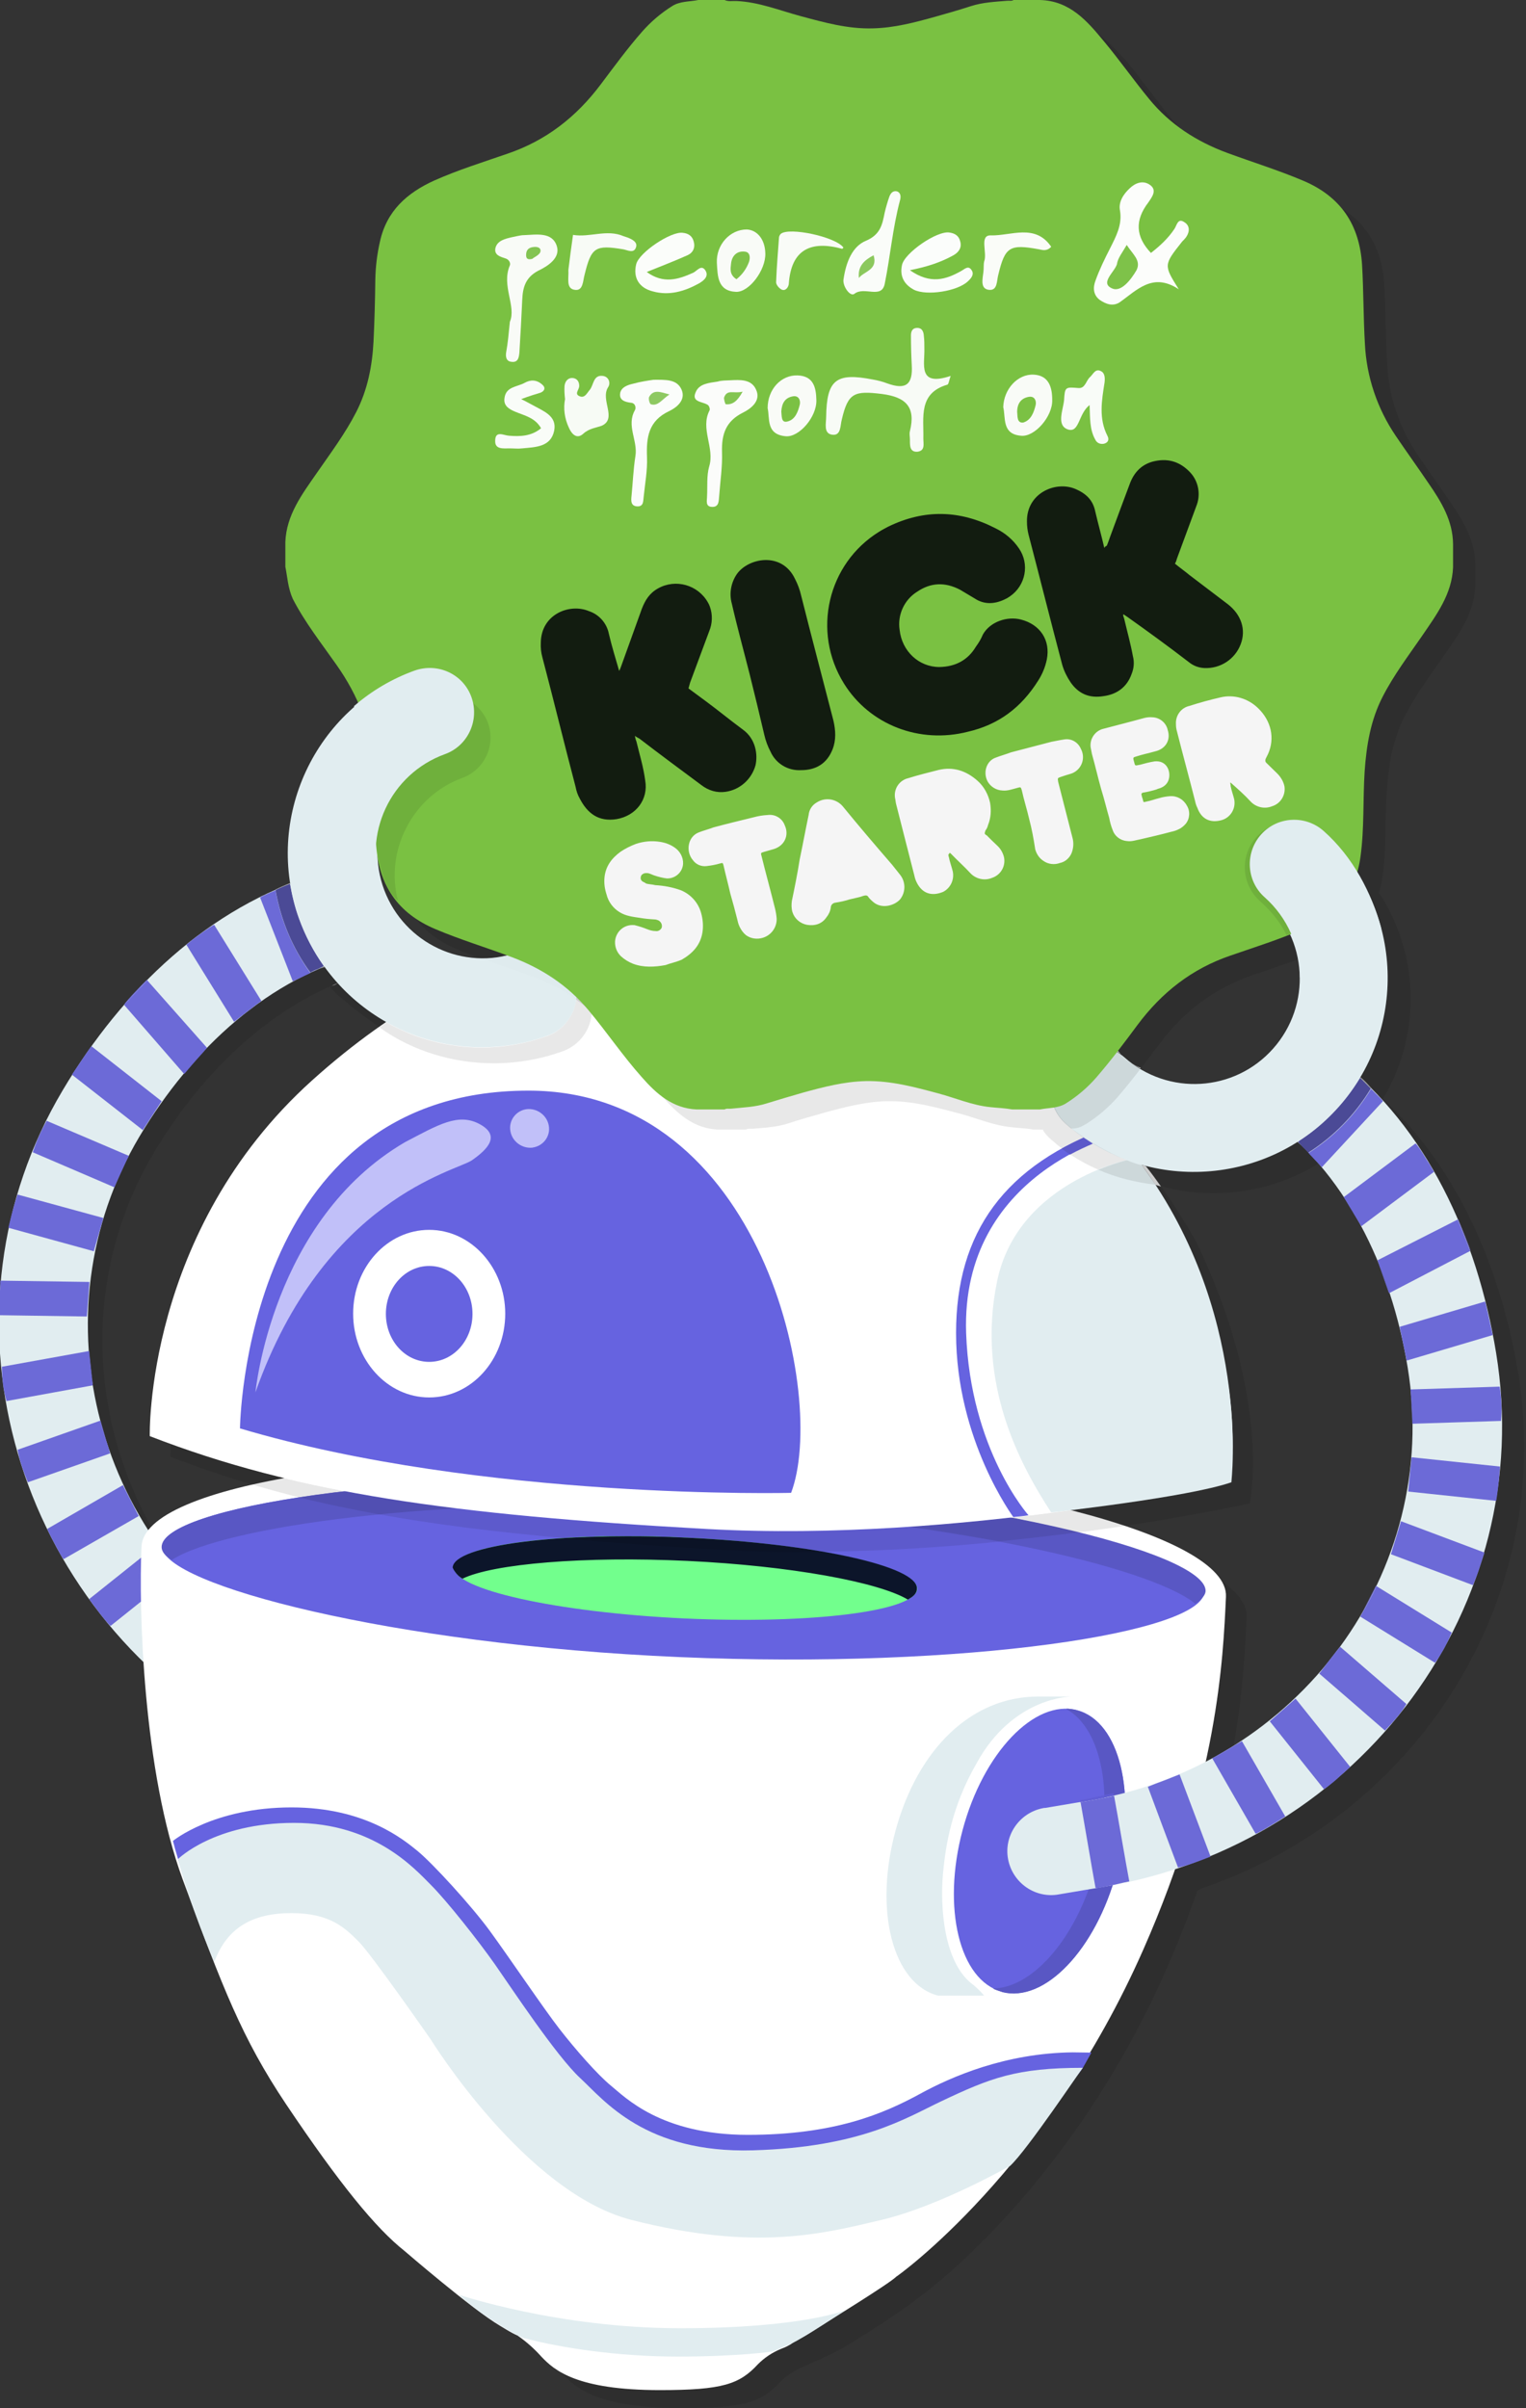 <?xml version="1.0" encoding="utf-8"?>
<!-- Generator: Adobe Illustrator 19.0.0, SVG Export Plug-In . SVG Version: 6.00 Build 0)  -->
<svg version="1.1" id="Layer_1" xmlns="http://www.w3.org/2000/svg" xmlns:xlink="http://www.w3.org/1999/xlink" x="0px" y="0px"
	 viewBox="-9 -71 592 934" style="enable-background:new -9 -71 592 934;" xml:space="preserve">
<rect x="-9" y="-71" width="592" height="934" fill="#333333" stroke="none"/>
<style type="text/css">
	.st0{opacity:9.000000e-002;enable-background:new    ;}
	.st1{fill:#E1EDF0;}
	.st2{fill:#6E6CD9;}
	.st3{fill:#6C69D7;}
	.st4{fill:#6C6AD7;}
	.st5{fill:#B2B2B2;}
	.st6{fill:#A0A0A0;}
	.st7{fill:#9DA5A8;}
	.st8{fill:#4B4A96;}
	.st9{fill:#FFFFFF;}
	.st10{fill:#6663E0;}
	.st11{fill:#5957C4;}
	.st12{fill:#72FF8D;}
	.st13{fill:#0C152A;}
	.st14{fill:#CECECE;}
	.st15{fill:#4DE56C;}
	.st16{fill:#0B1326;}
	.st17{fill:#C1C0F9;}
	.st18{fill:#615ED6;}
	.st19{fill:#5F5CD3;}
	.st20{opacity:9.000000e-002;}
	.st21{fill:#B9B9B9;}
	.st22{fill:#5C59C9;}
	.st23{opacity:8.000000e-002;fill:#CAD5D8;}
	.st24{fill:#7AC142;}
	.st25{fill:#F5F5F5;}
	.st26{fill:#121C10;}
	.st27{fill:#FCFDFB;}
	.st28{fill:#F8FBF6;}
	.st29{fill:#F9FBF7;}
	.st30{fill:#FBFCFA;}
	.st31{fill:#FBFDFB;}
	.st32{fill:#FAFCF9;}
	.st33{fill:#FBFDFA;}
	.st34{fill:#F9FCF8;}
	.st35{fill:#F7FBF5;}
	.st36{fill:#FAFCF8;}
	.st37{fill:#7EC249;}
	.st38{fill:#83C452;}
	.st39{fill:#83C551;}
	.st40{fill:#8EC962;}
	.st41{fill:#8BC85D;}
	.st42{fill:#7FC24A;}
	.st43{fill:#7BC144;}
</style>
<g id="Layer_2">
	<g>
		<path class="st0" d="M42.4,569.5c1.5,1.7,3,3.3,4.5,4.9c0-0.1,0-0.3,0-0.4C45.3,572.5,43.9,571,42.4,569.5 M116.9,304
			c-0.5,0.2-1.1,0.4-1.6,0.5c-1.2,0.5-6.5-2.9-7.7-2.4l-0.1,0.1c0,0,0,0,0-0.1c-7.6,3.5-13.8,7.9-20.7,13l-6,0.3
			c-6.1,4.8-7.9,14.1-13.3,19.8l-9,6.2l-3.1-2.2c-6.3,7.6-9.1,16.9-14.3,25.5c-1.7,2.9-2.4,6.9-3.9,9.9l-4.5,10.1
			C24.2,405.5,20,431.5,21.5,453h4.1L20.8,465c0.8,5,1.8,10,3.1,14.9l0.1,2l2.9,13.2c3.8,11.3,10.1,21.2,16.6,31.5
			c0.4-0.5,5.7-4.9,6.2-5.4c-24.8-44.5-26.2-99.8,1.3-145.6c16.9-28.2,40.6-52,68.7-64.3l2.2-1C120.2,308.3,118.5,306.3,116.9,304"
			/>
		<path class="st1" d="M113.6,268.3c-41.1,12.3-74.9,44.2-98.3,83.6c-50.6,85-21,196.2,66.1,248.5l14.9,9c7.9,5,18.4,2.7,23.4-5.3
			c5-7.9,2.7-18.4-5.3-23.4c-0.3-0.2-0.5-0.3-0.8-0.5l-14.9-9C28.1,528.9,4.1,438.8,45.1,369.8c20.4-34.2,50.6-62,86.9-70.8
			L113.6,268.3"/>
		<path class="st2" d="M11.8,527c1,1.9,2,3.8,2.8,5.2C13.6,530.5,12.7,528.8,11.8,527 M-8,464.3c0.1,1.4,0.3,3.1,0.7,4.7
			C-7.6,467.5-7.8,465.8-8,464.3 M-8.9,425.7c0.1,0-0.5,6.4-0.5,11c0.1-3.7,0.3-7.3,0.7-11H-8.9 M-4.5,400.2
			c-0.4,1.6-0.9,3.4-1.2,5.1h0.1C-5.3,403.5-4.9,401.8-4.5,400.2 M48,309c-0.1,0-8.2,8.3-8.8,9.6l0.1,0.1c2.9-3.3,5.8-6.5,8.9-9.6
			L48,309L48,309 M68.5,291.3c-1.7,1.2-3.6,2.7-5.3,4l0,0C65,294,66.8,292.7,68.5,291.3 M93.6,276c-0.7,0.3-1.3,0.6-1.8,0.8l0,0
			C92.4,276.7,93,276.3,93.6,276"/>
		<path class="st3" d="M30,480h-0.1c0.9,3.4,1.9,6.8,3,10.1L30,480 M25.6,453h-0.1c0.3,4,0.7,8.1,1.4,12.1L25.6,453 M40.2,378.8
			c-1.7,3.3-3.2,6.7-4.6,10.1L40.2,378.8 M69.5,337.3c-2.4,2.6-4.8,5.3-7.1,8l0.1,0.2L69.5,337.3 M89.8,319.3c-1,0.7-2,1.5-3,2.3
			L89.8,319.3"/>
		<path class="st4" d="M45.9,533l-20.3,16.2l0,0c-0.1,0,6.8,9.4,8.3,10.4l12-9.6C45.8,543.5,45.8,537.7,45.9,533 M38.7,505L9.3,522
			c0,0,1.1,2.4,2.5,5c0.9,1.7,1.9,3.5,2.8,5.2c0.5,0.7,0.8,1.3,1.1,1.5L44.8,517L38.7,505 M29.9,480l-32.1,11.3
			c0.2,0.1,0.1,3.1,4,12.6l31.9-11.2l-0.7-2.6C31.8,486.8,30.8,483.5,29.9,480 M25.5,453l-33.8,6.1c0.1,0,0,2.2,0.3,5.2
			c0.2,1.6,0.4,3.2,0.7,4.7c0.2,1.1,0.5,2.2,0.8,3.4l33.5-6.1l-0.1-1.2C26.2,461.2,25.8,457,25.5,453 M-8.7,425.7
			c-0.3,3.7-0.6,7.3-0.7,11c0,0.9,0,1.7,0.1,2.4l34,0.5l1-13.4L-8.7,425.7 M-2.2,392.3c0,0-1.2,3.5-2.3,7.8
			c-0.4,1.7-0.8,3.4-1.2,5.1l33.1,9.1l3.7-12.9L-2.2,392.3L-2.2,392.3 M9.1,363.7c-2.2,3.9-4,8-5.4,12.2l31.7,13.6l0.3-0.7
			c1.4-3.4,2.9-6.7,4.6-10.1l0.7-1.4L9.1,363.7 M26.5,334.8c-0.3,0-4.3,6.2-7.6,11l27.5,21.5l7.3-11.2L26.5,334.8L26.5,334.8
			 M48.1,309.2c-3,3.1-6,6.3-8.9,9.6l23.2,26.7c2.3-2.8,4.7-5.4,7.1-8l1.8-2.1L48.1,309.2 M114.2,305c-1.2,0.5-2.3,0.9-2.6,1.2
			L114.2,305 M74.1,287.7c-0.3,0-2.7,1.6-5.5,3.6c-1.8,1.3-3.5,2.7-5.3,4.1l18.5,29.9l4.9-3.8c1-0.8,2-1.5,3-2.3l2.7-2L74.1,287.7
			L74.1,287.7 M97.9,274.3c-1.5,0.6-3,1.3-4.3,1.9c-0.6,0.3-1.2,0.6-1.7,0.9l12.7,32.5l6.8-3.2C104.5,296.8,99.8,285.8,97.9,274.3"
			/>
		<path class="st5" d="M103.5,271.5c-1.9,0.8-3.8,1.6-5.6,2.5c0,0.1,0,0.1,0,0.2c1.9-0.8,3.7-1.6,5.6-2.3
			C103.5,271.7,103.5,271.5,103.5,271.5"/>
		<path class="st6" d="M111.5,306.3C111.5,306.3,111.4,306.3,111.5,306.3c-0.1,0.1-0.1,0.1-0.1,0.2
			C111.5,306.3,111.5,306.3,111.5,306.3 M116.8,304c-0.5,0.2-1,0.4-1.6,0.7c0.5-0.2,1.1-0.4,1.6-0.5C116.8,304,116.8,304,116.8,304"
			/>
		<path class="st7" d="M111.6,306.2l-0.2,0.1l0,0C111.5,306.3,111.5,306.3,111.6,306.2C111.5,306.3,111.6,306.3,111.6,306.2
			 M116.5,303.5c0,0.1,0.1,0.2,0.1,0.2l-2.4,1.2c0.3-0.1,0.7-0.2,1-0.4c0.5-0.2,1-0.4,1.6-0.7C116.7,303.8,116.6,303.7,116.5,303.5
			 M103.5,271.8c-1.9,0.7-3.8,1.5-5.6,2.3v0.1C100.3,273.3,102.5,272.3,103.5,271.8L103.5,271.8"/>
		<path class="st8" d="M103.5,271.8c-1,0.4-3.3,1.3-5.6,2.4c2,11.6,6.6,22.6,13.5,32l0.2-0.1c0.4-0.3,1.4-0.8,2.6-1.2l2.4-1.2
			c0-0.1-0.1-0.2-0.1-0.2c-3.9-5.5-7.1-11.6-9.5-18.2C105.4,281,104.3,276.3,103.5,271.8"/>
		<path class="st0" d="M465.2,542.4c1.1,2-2.3,3.9-2.4,5.9c-0.6,13.9-1.6,35.5-7.9,64c0.8-0.4,5.6-0.9,6.4-1.3l-0.1-0.1l8.4-4.9
			c3.8-21.5,4.5-38.3,5-49.7C475,551.7,471.6,547,465.2,542.4 M494.2,372c-12.2,7.7-26.1,11.6-40.2,11.6c-6.1,0-12.3-0.7-18.3-2.3
			c1.9,2.5,3.9,5.2,5.8,7.8c6.5,1.8,13.3,2.7,20.2,2.7c14.1,0,28.4-3.8,40.7-11.5c-1.2-1.4-2.5-2.8-3.7-4.1c0,0,0,0-0.1,0V376
			c-0.9-1-1.9-1.9-2.8-2.9C495.2,372.8,494.7,372.3,494.2,372 M402.5-63.1h-10.2c-0.4,0.2-0.8,0.3-1.2,0.3c-0.2,0-0.3,0-0.5,0
			s-0.3,0-0.5,0c-0.1,0-0.2,0-0.3,0c-4.8,0.4-9.5,0.6-14.1,2.1s-9.2,2.9-13.8,4.1c-7.9,2.2-15.8,4.2-24.1,4.5c-0.5,0-1,0-1.5,0
			c-9.2,0-18-2.4-26.8-4.8c-8.1-2.2-16-5.4-24.6-5.8c-0.1,0-0.3,0-0.4,0c-0.3,0-0.6,0-0.9,0s-0.6,0-0.9,0c-0.8,0-1.6-0.1-2.4-0.4
			h-10.2c-3.4,0.7-7.1,0.5-10.2,2.4c-4.4,2.8-8.3,6.2-11.7,10c-5.7,6.5-10.8,13.5-16,20.4C222.7-17.7,211-8.5,196-3.4
			c-9.6,3.3-19.2,6.3-28.4,10.4c-10.6,4.7-18.5,11.8-21.1,23.6c-1.1,4.8-1.7,9.8-1.8,14.7c-0.1,8-0.3,16.1-0.7,24.1
			c-0.5,9.5-2.3,18.7-6.7,27.3c-4.4,8.5-10,16.1-15.4,23.8c-5.7,8.1-11.6,16.1-12.1,26.6v9.6c0.8,4.1,1,8.3,3.1,12.3
			c4.7,9.1,11.1,17.2,16.9,25.5c1.1,1.6,2.2,3.2,3.2,4.9c5.7-4.2,12-7.7,19-10.2c1.9-0.7,3.9-1,5.9-1c7,0,13.6,4.3,16.2,11.3
			c3.2,8.9-1.4,18.8-10.3,22.1c-8.3,3.2-15,8.7-19.5,15.6c0.4,9,0.4,18,0.9,27c0.9,15.8,8.3,26.7,23.1,33c3,1.3,6,2.4,9.1,3.5
			c2.5,0.1,5.1-0.1,7.6-0.5c8.6-1.8,23.4-6.4,26.9-17.1c0.9-2.7,4.8-3.8,10.7-3.8c12.7,0,34.4,5.1,54.4,10.6
			c17.3,1.4,42.6,5.7,69.9,18.2l71.9,12c-0.2,6.8,2.4,13.2,7,17.9c0.5,0.4,1.1,0.8,1.6,1.2c1,0.9,2.1,1.8,3.2,2.5
			c1,0.6,2,1.1,3.1,1.6c-0.1,0.1-0.1,0.2-0.2,0.3l0,0c2.4-3.1,4.7-6.3,7.1-9.4c9.3-12.6,21.1-21.7,36.1-26.9
			c6.1-2.1,12.1-4.1,18.2-6.3c-2-10.8-8.4-21-19.1-27.5c-2.5-16.8,7.4-25.6,17.5-25.6c4.1,0,8.1,1.4,11.4,4.3
			c27.2,24.4,27.2,62.1,9.1,92.4c1.5,1.4,8.2,4.9,9.6,6.4c0,0.1-0.1,0.1-0.1,0.2c1.1,1.1,2.2,2.3,3.3,3.4c0.5,0.5,0.9,0.9,1.3,1.3
			l0,0c6.2,6.8,6.8,19.3,11.7,27.3c1.1,1.7,3.2,2.5,4.2,4.3v-2c3.4,5.9,4.4,14,7.1,20.4l2.1-0.1c0.1,0,4.6,8.7,4.7,10.2l-0.1,2
			c4.5,12.7,6.9,22.1,9.1,35.7c2.9,17.6,2,30-0.2,46.8c-0.2,1.7,1.6,7.6,1.3,9.4l-0.1,1c-1.1,6.8-2.7,8.6-4.6,15.2l0.2,5.1
			c-0.1,0-1.9,6.2-3.6,10.5c-3.1,8.7-6.9,12.1-11.3,20.1c-0.6,1.3,0.6,3.7-0.3,5.1c-10.2,17.6-21.4,31.5-36.9,44.9
			c-1.6,1.4-3.3,5.9-4.6,6.9C493,629.8,477.7,637,461,644v-0.9c0,0-3,3.2-6.2,4.3c-2.4,0.9-6.9,4.8-9.3,5.6
			c-3.4,9.8-9.5,17.2-14.2,28c-37.8,85.9-93.7,129-93.9,129c-3,2.8-24.2,11.1-32,16c-4.3,2.7-9.1,6.7-14,8c0,0-13,9.4-34,9.4
			c-3.8,0-7.8-0.1-12-0.4c-41.6-2.7-45.1-5.5-50-7c-4.1-1.3-6-2.6-10-5c-10.7-6.3-37-29-37-29c-1.1-0.9,12.5-4.2,11.3-5.2
			c4.2,4.6-0.1,8.6,3.4,11.3c0,0,25.1,22.2,35.8,28.5c4,2.4,5.6,8.1,10.6,13.4s13.7,13,46,13c24.3,0,30.9-2.3,38-10
			c2.6-2.6,5.6-4.6,9-6c0,0,4.4-1.9,11-5c8.3-3.9,31-19.2,34-22c0.2,0,58.1-41.1,95.9-127c4.7-10.7,8.7-20.9,12.1-30.6
			c0.5-0.4,1.1-0.7,1.7-1c83.6-28.3,137.1-112,122.8-199.7c-6.8-41.3-23.8-80-52.5-106.5c14.3-23.8,14.8-54.5-1.2-79.5l0,0
			c-0.1-0.1-0.3-0.2-0.4-0.3c0.7-2.2,1.2-4.4,1.5-6.7c1.5-11,0.8-22,1.6-33c0.7-10.1,2.3-19.9,7-29c4.3-8.4,10-15.9,15.3-23.6
			c5.6-8.1,11.6-16.1,12-26.6v-9c-0.1-9-4.6-16.3-9.4-23.4c-4.2-6.2-8.6-12.3-12.8-18.5c-7.2-10.6-11.4-23-12-35.8
			c-0.6-10.2-0.5-20.4-1.1-30.6c-1-15.5-8.2-26.4-22.8-32.6c-9.7-4.1-19.7-7.2-29.5-10.8c-11.9-4.4-22.2-11-30.3-20.9
			c-6-7.3-11.4-14.9-17.4-22.2C420.9-54.9,414.1-62.8,402.5-63.1"/>
		<path class="st9" d="M192,835c3.3,2.3,6.3,5,9,8c5,5.3,13.7,13,46,13c24.3,0,30.9-2.3,38-10c2.6-2.6,5.6-4.6,9-6c0,0,7.7-2.7,5-5
			S192,835,192,835z"/>
		<path class="st9" d="M304.9,834c-4.3,2.7-9.1,4.7-14,6c0,0-18,4.7-46,3c-41.6-2.7-45.1-5.5-50-7c-4.1-1.3-6-2.6-10-5
			c-10.7-6.3-37-29-37-29c-11-8.7-25-25.7-46-57c-17.1-25.6-24.5-45-40-87s-17.1-105.2-16-129.2s96.4-39,212.9-33.6
			c116.5,5.4,209,29.2,207.8,53.1c-1.1,24-3.1,71.2-32,136.7c-37.8,85.9-95.7,127-95.9,127C335.9,814.8,312.7,829,304.9,834"/>
		<path class="st10" d="M257.5,503.5c111.7,4.8,200.7,28,200.7,42.8c0,15.8-92,30.2-203.6,25.4c-111.7-4.8-200.7-28.2-200.7-42.8
			C53.9,513.8,145.9,498.7,257.5,503.5"/>
		<path class="st11" d="M454.7,551c-17.8-14.5-98.8-33.2-197.2-37.5c-97.2-4.2-180.1,7.7-199.8,20.5c0.1,0-4-1.9-4-5
			c0-15.1,92.2-30.3,203.8-25.5c111.7,4.9,201.2,27.7,201.2,42.5C458.7,548.5,454.8,551,454.7,551"/>
		<path class="st12" d="M257.7,525.4c49.6,2.4,89.5,11.3,89.1,19.9c-0.4,8.6-41,13.7-90.6,11.4c-49.6-2.4-89.5-11.3-89.1-19.9
			C167.5,528.2,208.1,523,257.7,525.4"/>
		<path class="st13" d="M170.4,541.3c11.9-5.8,47.2-8.8,87.3-6.9c39.9,1.9,74.1,8.2,85.5,15c1.7-1,3.5-2.1,3.5-4.3
			c0.4-8.6-39.5-17.4-89.1-19.7c-49.6-2.4-90.6,2.9-91,11.6C168.1,540.3,170.6,541.3,170.4,541.3"/>
		<path class="st10" d="M58.1,643c0,0,15.7-13,46-13c28.6,0,43.6,12.6,49,17c5.7,4.7,20.7,21,28,31s21,30.3,27,38s14.7,17.7,20,22
			s19.3,19,53,19s52.7-8.2,67-16c11.9-6.5,32.9-15.7,59-16l7.3,0.1l-3.3,5.9c0,0-3.9,6-7,7s-31,10-31,10l-89.9,26l-57-11l-57-67
			l-36-28l-23-6l-15,1l-19,4l-9.9,2C66.2,669,59.9,650.4,58.1,643z"/>
		<path class="st1" d="M382.9,769c0,0-27.5,15.7-50,21s-48.5,12.3-96.9,0c-41.2-10.5-77.9-70-77.9-70s-23.2-33.3-28-38
			c-5.2-5.2-11-11-26-11s-25,5.5-30,19c0,0-10.2-24-14-40c0,0,14-14,45-14s46.7,17.7,53,24s18.7,22,25,31s23.7,35.4,33,44
			s25.2,29.2,67,28s59.3-12.5,73-19c19.2-9.1,29.2-13,55-13C410.8,731,389.6,762.8,382.9,769z"/>
		<path class="st1" d="M297.9,838c4.4-1.9,21-13,21-13s-16.5,7-64,7S169,819,169,819c4,3.7,8.4,7,13,10c2,1.2,10.4,6.8,13,7
			c13.2,3.5,35.3,7,59,7s37-2,37-2L297.9,838z"/>
		<path class="st0" d="M57.2,489c-0.1,3.2-0.1,5-0.1,5c10.4,4,20.9,7.6,31.7,10.8c3.9-0.9,8.1-1.7,12.4-2.5
			C85.9,498.7,71.4,494.3,57.2,489 M439.2,388.5c37,56.2,29.5,115.6,29.6,115.6l0,0l0,0l0,0c-9.8,3.4-31.4,6.5-48,8.5
			c-4.5,0.7-9.3,1.4-14.2,2.1c7.6,1.9,14.7,4,21,6.1c29.3-4.5,48.2-8.7,48.2-8.7s9-40.2-21-102c-4.3-7.5-8.7-14.4-13.3-21
			C440.7,388.8,440,388.7,439.2,388.5"/>
		<path class="st14" d="M433.8,380.8c0,0.1,0.1,0.1,0.1,0.2c2.2,2.7,3.4,4.6,5.2,7.5l0,0c0.8,0.2,1.5,0.5,2.3,0.7
			c-1.9-2.7-3.8-5.3-5.8-7.8C435.1,381,434.5,381,433.8,380.8"/>
		<path class="st0" d="M406.6,514.7c-7.2,1-14.9,2-22.9,2.9c9.5,1.8,18.3,3.8,26.2,5.7c6.2-0.8,12.2-1.7,17.7-2.5
			C421.2,518.7,414.2,516.7,406.6,514.7 M101.2,502.3c-4.4,0.8-8.5,1.6-12.4,2.5c5.9,1.7,11.8,3.3,17.9,4.9
			c5.6-0.9,11.5-1.6,17.8-2.4C116.5,505.8,108.7,504.2,101.2,502.3"/>
		<path class="st0" d="M167.7,514c-10.5,0.6-20.5,1.4-29.9,2.3c21.5,3.9,44.9,6.8,71.4,9.2c7.6-0.5,15.9-0.7,24.8-0.7
			c7.6,0,15.6,0.2,23.8,0.6c3.1,0.1,6.2,0.3,9.2,0.5c16.2,1.1,31.1,2.8,43.5,4.9c23.8-0.2,47.2-1.8,68.4-3.9
			c-10.9-2.1-22.6-4-35.1-5.7c-15.5,1-31.5,1.7-47.8,1.7c-10.3,0-20.7-0.3-31-0.8C227.6,520,195.9,517.5,167.7,514 M124.5,507.3
			c-6.3,0.7-12.2,1.5-17.8,2.4h0.1C112.4,508.8,118.3,508.1,124.5,507.3C124.6,507.3,124.5,507.3,124.5,507.3"/>
		<path class="st0" d="M383.6,517.5c-12.5,1.4-26,2.7-39.9,3.6c12.5,1.7,24.2,3.7,35.1,5.7c10.9-1.1,21.4-2.3,31-3.6
			C401.9,521.4,393.1,519.4,383.6,517.5 M124.6,507.3c-6.3,0.7-12.2,1.5-17.8,2.4c9.9,2.5,20.2,4.6,31,6.6
			c9.4-0.9,19.4-1.7,29.9-2.3C152.4,512.2,138.1,510,124.6,507.3"/>
		<path class="st15" d="M233.9,524.9c-8.9,0-17.2,0.3-24.8,0.7c0.1,0,0.2,0,0.3,0c7.6-0.5,16-0.8,24.9-0.8c7.4,0,15.3,0.2,23.3,0.6
			c3.1,0.1,6.2,0.3,9.2,0.5c-3-0.2-6.1-0.4-9.2-0.5C249.5,525,241.5,524.9,233.9,524.9"/>
		<path class="st16" d="M234.4,524.9c-8.9,0-17.3,0.3-24.9,0.8c19.3,1.7,40.3,3.2,63.5,4.5c10.3,0.6,20.7,0.8,31,0.8
			c2.2,0,4.3,0,6.5,0c-12.4-2.2-27.3-3.9-43.5-4.9c-3-0.2-6.1-0.4-9.2-0.5C249.7,525,241.8,524.9,234.4,524.9"/>
		<path class="st9" d="M49.1,486c0,0-2-79.5,63-138s122.4-59,147.9-59s124.9,4.5,186.9,113c30,61.8,21,102,21,102
			S363.5,527.5,265,522S106.6,508.3,49.1,486"/>
		<path class="st1" d="M431.8,378c0,0-45.8,8.2-54,48s9.2,71.5,21,89.6c0.2,0,52.8-5.8,69.9-11.7C468.6,504,477.1,437,431.8,378"/>
		<path class="st10" d="M421.8,366l3,3c0,0-61.1,14.8-59,77c1.6,45.4,24.2,70.7,24.2,70.7c-1.7,0.3-3.9,0.5-5.9,0.7
			c0.1,0-22.2-29.7-22.2-71.4C361.9,407,380.7,380.7,421.8,366"/>
		<path class="st10" d="M84.1,483c0,0,1.3-131,111.9-131c90.9,0,115.9,119.3,101.9,156C298.2,508,178.3,511,84.1,483z"/>
		<path class="st9" d="M157.5,406c-16.3,0-29.5,14.5-29.5,32.5c0,17.9,13.2,32.5,29.5,32.5s29.5-14.5,29.5-32.5
			C187,420.7,173.8,406,157.5,406z M157.5,420c-9.3,0-16.8,8.3-16.8,18.6s7.5,18.6,16.8,18.6s16.8-8.3,16.8-18.6
			C174.3,428.3,166.8,420,157.5,420"/>
		<path class="st17" d="M90.1,469c0,0,6.3-66.8,58-97c13-6.8,20.7-11.5,29-7s3,9.8-3,14S116.7,393.8,90.1,469z M195.2,359.2
			c4.1-0.5,8,2.3,8.7,6.4c0.7,3.9-1.9,7.6-5.8,8.4c-0.1,0-0.3,0-0.4,0.1c-4.1,0.5-8-2.3-8.7-6.4c-0.7-3.9,1.9-7.6,5.7-8.4
			C195,359.3,195.1,359.2,195.2,359.2z"/>
		<path class="st10" d="M408.9,592.3c16.5,4.4,23.3,32.5,15.3,62.6c-8.1,30.2-28,51-44.5,46.6s-23.3-32.5-15.3-62.6
			S392.4,587.9,408.9,592.3"/>
		<path class="st11" d="M376.8,700.2c15.3-0.6,32.1-20.1,39.3-47.2c7.4-27.6,2.3-53.4-11.2-61c-1.3-0.7,3.6,0.1,4,0.4
			c16.5,4.4,23.3,32.5,15.3,62.6c-8.1,30.2-28,51-44.5,46.6C379.8,701.5,375,700.2,376.8,700.2"/>
		<path class="st1" d="M354.9,703c-17.6-4.6-25-33.1-16.4-64.3s29.2-51.7,55.3-51.7h13c0,0-22.8-0.1-37,26c-9.5,16.5-12,31.6-13,43
			c-1.1,12.4,0.2,34.7,12,43c1.4,1.2,2.8,2.6,4,4H354.9L354.9,703z"/>
		<path class="st1" d="M510.5,340c33.8,26.4,53.5,68.5,60.9,113.7c16,97.6-52.2,190.3-152.2,207.1l-17.2,2.9
			c-9.2,1.8-18.1-4.3-19.9-13.5s4.3-18.1,13.5-19.9c0.3-0.1,0.6-0.1,0.9-0.1l17.2-2.9c81.1-13.6,136.4-88.8,123.4-167.9
			c-6.4-39.3-24.4-76.2-54.9-97.7L510.5,340"/>
		<path class="st3" d="M544.2,378.3c1.1,1.7,2.1,3.5,3.2,5.3l0,0C546.4,381.8,545.3,380,544.2,378.3 M526.3,354.7
			c0.4,0.4,0.8,0.9,1.2,1.4l0,0C527.2,355.5,526.8,355.2,526.3,354.7"/>
		<path class="st2" d="M513.8,395.8l2.4,4C515.5,398.5,514.6,397,513.8,395.8"/>
		<path class="st3" d="M556.7,401.8l-0.1,0.1c1.7,4,3.3,8,4.8,12.1h0.1C561.2,412.7,556.7,401.8,556.7,401.8"/>
		<path class="st2" d="M538.3,469.3l0.6,11.5C538.9,477,538.7,473.2,538.3,469.3 M526.2,420.2l3.6,10.3l0.2-0.1
			C528.8,427,527.6,423.5,526.2,420.2"/>
		<path class="st3" d="M566.7,531.2c-1,3.6-2.2,7.1-3.4,10.6c1.7-4.3,3.5-10.5,3.6-10.5L566.7,531.2 M572.2,505.5
			c-0.2,1.8-0.5,3.6-0.8,5.4h0.1C571.7,509.3,572,507.3,572.2,505.5"/>
		<path class="st2" d="M524.8,544l-5.5,10.8c2-3.5,3.9-7.1,5.7-10.7L524.8,544"/>
		<path class="st3" d="M552,566.9c-0.8,1.4-1.5,2.8-2.3,4.1C550.6,569.5,551.4,568.2,552,566.9"/>
		<path class="st2" d="M470.4,605.7l-0.6,0.4l0,0C470,606,470.2,605.8,470.4,605.7 M510.9,567.5l-6.5,8.4
			C506.7,573.3,508.9,570.5,510.9,567.5L510.9,567.5"/>
		<path class="st3" d="M469.8,606l-8.4,4.9l0.1,0.1C464.2,609.5,467,607.8,469.8,606L469.8,606"/>
		<path class="st2" d="M448.6,617.2l-9.3,3.7C442.5,619.7,445.6,618.5,448.6,617.2L448.6,617.2"/>
		<path class="st3" d="M510.7,618c-1.5,1.3-3.1,2.6-4.6,3.9C507.4,620.9,509.2,619.4,510.7,618"/>
		<path class="st18" d="M419.4,625.3l-9.4,1.9c0,0.3,0.1,0.5,0.1,0.8l3.5-0.6c2-0.3,3.9-0.7,5.8-1.1
			C419.5,626,419.5,625.7,419.4,625.3"/>
		<path class="st19" d="M423,624.5l-3.6,0.7c0,0.3,0,0.7,0,1c1.2-0.3,2.5-0.5,3.7-0.8C423.1,625.2,423.1,624.9,423,624.5"/>
		<path class="st3" d="M460.5,649c-2,0.8-4.1,1.6-6.1,2.4c3.2-1.1,6.2-2.3,6.2-2.3L460.5,649"/>
		<path class="st4" d="M423.2,625.5c-1.2,0.3-2.5,0.6-3.7,0.8c-1.9,0.4-3.9,0.8-5.8,1.1l-3.5,0.6c1.6,8.9,4.6,26.8,5.8,33.2
			c0,0,0.1,0.1,0.3,0.1c0.9,0,4.1-0.7,7-1.3c2.9-0.7,5.6-1.3,5.8-1.3l0,0C427.8,651.9,424.8,634.2,423.2,625.5 M448.6,617.2
			c-3.1,1.3-6.2,2.5-9.3,3.6l-3,1.2c2.5,6.8,8.7,23.3,11.7,31.3c1.4-0.2,4-1,6.5-1.9c2.1-0.8,4.1-1.6,6.1-2.4L448.6,617.2
			 M472.8,604.3l-2.5,1.4c-0.2,0.1-0.4,0.3-0.6,0.4c-2.7,1.7-5.5,3.4-8.4,4.9l16.8,29.2c1.7-0.4,11.6-6.7,11.5-6.7L472.8,604.3
			 M493.6,587.8l-10,8.8l21,26.3c0.3-0.1,0.9-0.5,1.5-1c1.6-1.3,3.1-2.5,4.6-3.9c2.2-1.9,4.1-3.7,4.1-3.7L493.6,587.8 M510.9,567.7
			c-2.1,2.8-4.3,5.6-6.5,8.3l-1.6,2.1c6,5.2,19.9,17.2,25.5,22.1c7.1-7.4,8.2-10.3,8.3-10.3L510.9,567.7 M525,544.2
			c-1.7,3.6-3.6,7.2-5.7,10.7l-0.6,1.1l29,17.9c0.7-0.9,1.4-1.9,2-2.9c0.8-1.4,1.6-2.8,2.3-4.1c1.4-2.7,2.1-4.7,2.2-4.7L525,544.2
			 M534.5,519l-3.9,12.8l31.8,12c0.3-0.6,0.6-1.3,0.9-2.1c1.3-3.5,2.4-7,3.4-10.6L534.5,519 M538.6,494.2l-1.3,13.3l34.1,3.6
			c0.3-1.8,0.6-3.6,0.8-5.4c0.5-4.3,0.7-7.9,0.7-7.9L538.6,494.2 M572.8,466.8l-34.6,1.1l0.1,1.3c0.4,3.9,0.6,7.7,0.6,11.5v0.5
			l34.4-1.1C573.7,475.8,573.5,471.3,572.8,466.8 M567.1,433.8l-33.1,9.8l2.7,13.1l33.4-9.9C568.8,441.2,567.3,433.8,567.1,433.8
			 M556.5,402l-31.1,15.8l0.8,2.4c1.4,3.4,2.6,6.8,3.8,10.3l31.3-16.3C559.8,410,558.2,406,556.5,402 M496.5,373.8l2,2.1
			C498.3,375.5,497.5,374.8,496.5,373.8 M540.1,372.5l-27.8,20.8l1.5,2.5c0.8,1.3,1.7,2.7,2.4,4l2.9,4.8l28.2-21.1
			c-1-1.8-2.1-3.6-3.2-5.3C542.2,375,540.4,372.5,540.1,372.5 M522.9,351.3c-6.1,10.1-14.4,18.6-24.3,24.9l5.2,5.5l23.7-25.6
			c-0.4-0.5-0.8-0.9-1.2-1.4C525.3,353.7,524.1,352.5,522.9,351.3"/>
		<path class="st6" d="M498.5,376c0,0.1,0,0.1,0,0.1s0,0,0.1,0C498.6,376.2,498.6,376,498.5,376 M494.4,371.8l-0.1,0.1
			c0.5,0.4,1,0.8,1.5,1.2C495.3,372.8,494.8,372.3,494.4,371.8 M518.8,346.8c-0.1,0.1-0.1,0.2-0.2,0.3c1.5,1.4,2.9,2.8,4.3,4.2
			c0-0.1,0.1-0.1,0.1-0.2C521.7,349.5,520.3,348,518.8,346.8"/>
		<path class="st7" d="M498.5,376L498.5,376c0.1,0.1,0.1,0.1,0.1,0.1l0,0L498.5,376 M495.4,371.3c-0.3,0.2-0.7,0.4-1,0.6
			c0.5,0.4,0.9,0.9,1.4,1.3c0.3,0.2,0.5,0.5,0.8,0.7l-1.8-2C494.9,371.8,495.1,371.5,495.4,371.3 M518.6,347L518.6,347
			c0.8,0.8,2.5,2.5,4.3,4.2c0,0,0,0,0-0.1C521.6,349.8,520.1,348.3,518.6,347"/>
		<path class="st8" d="M518.6,347c-2.3,3.8-4.9,7.4-8,10.9c-4.6,5.2-9.7,9.7-15.3,13.3c-0.2,0.2-0.4,0.5-0.7,0.7l1.8,2
			c1,0.9,1.8,1.7,2,2.1l0.1,0.1c9.9-6.3,18.2-14.8,24.3-24.9C521.1,349.5,519.4,347.8,518.6,347"/>
		<path class="st1" d="M404.4,364.8c31.2,27.4,78.8,24.4,106.2-6.8c27.2-31,24.5-78.1-6.2-105.7c-7.1-6.3-18-5.7-24.3,1.4
			c-6.3,7.1-5.7,18,1.4,24.3c16.9,15,18.4,40.8,3.4,57.7c-15,16.9-40.8,18.4-57.7,3.4c-7.1-6.3-18-5.7-24.3,1.4
			C396.7,347.5,397.3,358.5,404.4,364.8L404.4,364.8"/>
		<path class="st20" d="M122.1,310.5c-0.8,0.3-1.5,0.6-2.3,1l-0.7,0.3c0.1,1,8.9,8.5,18.1,14.9c0.3,0.2,0.6,0.4,0.8,0.6
			c0.9-0.6,1.8-1.3,2.8-1.9C133.9,321.5,127.5,316.5,122.1,310.5"/>
		<path class="st14" d="M122,310.3l-2.2,1C120.5,311.2,121.3,310.8,122,310.3C122.1,310.5,122,310.5,122,310.3"/>
		<path class="st0" d="M214.5,316.7c-0.8,6.2-4.9,11.8-11.1,14.1l0,0c-8.4,3-17,4.5-25.5,4.5c-13.1,0-25.9-3.4-37-9.8
			c-0.9,0.6-1.8,1.3-2.8,1.9c12.9,9.3,28.7,14,44.5,14c9.1,0,18.2-1.6,26.8-4.7c6.7-2.5,10.9-8.6,11.2-15.3
			C218.6,319.7,216.6,318,214.5,316.7"/>
		<path class="st1" d="M203.4,330.7c-39.1,14.1-82.2-6.2-96.3-45.3c-14-38.9,6-81.9,44.9-96.2c8.9-3.2,18.8,1.4,22.1,10.3
			c3.2,8.9-1.4,18.8-10.3,22.1c-21.1,8-31.7,31.6-23.7,52.7c7.9,20.7,30.7,31.4,51.6,24.1c8.9-3.2,18.8,1.5,22,10.4
			C216.8,317.7,212.2,327.5,203.4,330.7L203.4,330.7"/>
		<path class="st14" d="M346.8,308c17.7,8,36.2,19.4,54,35.7c0.6-1.1,1.4-2.2,2.2-3.2c3.4-3.8,8.1-5.8,12.9-5.8c3.4,0,6.9,1,9.9,3.1
			c-4.6-4.7-7.2-11.1-7-17.9L346.8,308 M222.4,279.2c-5.9,0-9.8,1.1-10.7,3.8c-3.5,10.7-18.3,15.3-26.9,17.1c2.3-0.4,4.6-1,6.8-1.7
			c1.9-0.7,3.9-1,5.8-1c0.3,0,0.7,0,1,0c26.8-8.1,48.4-8.3,61.5-8.3c4,0,9.8,0.1,16.9,0.7C256.8,284.3,235.1,279.2,222.4,279.2"/>
		<path class="st21" d="M434,381c1.8,2.5,3.6,5,5.2,7.5C437.3,385.5,436.1,383.5,434,381"/>
		<path class="st0" d="M414.9,372.5c-2.6,1.1-5.6,2.5-8.8,4.2c3.5,2.3,7.1,4.3,10.9,5.9c4.5-1.9,8.4-3,11-3.7
			c-0.6-0.3-1.3-0.5-2-0.8C422.2,376.5,418.5,374.8,414.9,372.5 M260,289.2c-13.1,0-34.8,0.1-61.5,8.3c5.6,0.3,10.8,3.4,13.8,8.4
			c3.3,2,6,5.1,7.4,9c0.8,2.2,1.1,4.5,1,6.7c2.4,2.1,4.7,4.5,6.8,7c7.1,8.5,13.3,17.7,20.7,26c5.8,6.5,12,12.1,21.3,12.5h10.8
			c0.4-0.2,0.8-0.3,1.2-0.3c0.2,0,0.3,0,0.5,0s0.3,0,0.5,0c0.1,0,0.2,0,0.3,0c4.7-0.4,9.4-0.6,14-2.1s9.2-2.8,13.8-4.1
			c8-2.2,16-4.3,24.4-4.5c0.5,0,0.9,0,1.4,0c9.3,0,18.1,2.5,26.9,4.8c6.7,1.8,13.1,4.6,20.1,5.3c2.8,0.3,5.7,0.4,8.5,0.9h2.7
			c2.7,0,0.5,0.1,0.9,0.1c0.9,1.4,1.9,2.6,3.2,3.7c1.5,1.3,2.9,2.5,4.5,3.7c2.7-1.5,5.5-2.9,8.5-4.2c-1.3-0.9-2.6-1.9-3.9-2.9
			c-0.4-0.3-0.7-0.5-1.1-0.8h0.1c-0.7-0.6-1.4-1.2-2.1-1.8l0,0c-6.1-5.4-7.4-14.2-3.7-21.1c-17.8-16.2-36.3-27.7-54-35.7l-24.1-4
			c0,0-21.7-7.4-45.8-14.1C269.7,289.3,263.9,289.2,260,289.2"/>
		<path class="st0" d="M428.1,379c-2.7,0.7-6.6,1.9-11,3.7c6.9,3,14.4,4.9,22.2,5.8c0,0,0,0,0-0.1c-1.6-2.5-3.4-5-5.2-7.5l0,0
			C434,381,431.8,380.5,428.1,379"/>
		<path class="st22" d="M411.4,370.3c-3,1.3-5.8,2.7-8.5,4.2c1.1,0.8,2.1,1.6,3.2,2.3c3.2-1.7,6.2-3.1,8.8-4.2
			C413.7,371.8,412.6,371,411.4,370.3"/>
		<path class="st14" d="M430.4,341.5c0.9,0.7,1.9,1.3,2.9,1.9c0.1-0.1,0.1-0.2,0.2-0.3C432.4,342.8,431.4,342.2,430.4,341.5"/>
		<path class="st20" d="M407.5,367.3c1.3,1,2.6,2,3.9,2.9c1.2,0.8,2.3,1.6,3.5,2.3c3.6,2.2,7.3,4,11.1,5.6
			C421.3,376,414.8,372.7,407.5,367.3 M415.8,334.8c-4.7,0-9.5,2-12.9,5.8c-0.9,1-1.6,2.1-2.2,3.2c-3.8,6.9-2.4,15.7,3.7,21.1l0,0
			c0.7,0.6,1.4,1.2,2.1,1.8c0.1,0,0.3,0,0.4,0c2.5,0,4-0.9,5.8-2c4.4-2.8,8.3-6.2,11.7-10c3.1-3.6,6-7.2,8.9-11
			c-1-0.6-1.9-1.2-2.9-1.9c-1.7-1.1-3.3-2.3-4.7-3.8C422.7,335.8,419.3,334.8,415.8,334.8"/>
		<path class="st14" d="M212.2,305.8c0.6,0.9,1,1.9,1.4,3c0.9,2.6,1.2,5.3,0.9,7.9c2.1,1.5,4.2,3.1,6.1,4.8c0.1-2.2-0.2-4.5-1-6.7
			C218.2,310.8,215.5,307.8,212.2,305.8"/>
		<path class="st23" d="M197.4,297.3c-1.9,0-3.9,0.3-5.8,1c-2.3,0.8-4.5,1.4-6.8,1.7c-3.7,0.8-6.2,1-6.3,1c6.3,2.3,12.7,4.4,19,6.7
			c6.1,2.3,11.8,5.2,16.9,8.8c0.3-2.6,0-5.3-0.9-7.9c-0.4-1.1-0.9-2.1-1.4-3c-2.9-5-8.2-8.1-13.8-8.4
			C198.1,297.3,197.7,297.3,197.4,297.3"/>
		<path class="st24" d="M101.7,148.8v-9.6c0.4-10.4,6.4-18.4,12.1-26.6c5.4-7.8,11.1-15.4,15.4-23.8c4.4-8.6,6.2-17.8,6.7-27.3
			c0.4-8,0.6-16.1,0.7-24.1c0.1-5,0.7-9.9,1.8-14.7C141,10.8,148.9,3.8,159.5-1c9.2-4.1,18.9-7.1,28.4-10.4
			c15-5.1,26.7-14.3,36.1-26.8c5.2-6.9,10.3-13.9,16-20.4c3.4-3.9,7.4-7.3,11.7-10c3.1-2,6.8-1.7,10.2-2.4h10.2
			c1.5,0.7,3.2,0.3,4.7,0.4c8.6,0.4,16.5,3.6,24.6,5.8c9.3,2.5,18.5,5.1,28.3,4.8c8.3-0.2,16.2-2.3,24.1-4.5
			c4.6-1.3,9.2-2.6,13.8-4.1c4.6-1.5,9.4-1.7,14.1-2.1c0.8-0.1,1.7,0.2,2.5-0.3h10.2c11.7,0.3,18.4,8.2,25,16.2
			c6,7.2,11.4,14.9,17.4,22.2c8.1,9.9,18.4,16.5,30.3,20.9c9.8,3.6,19.8,6.7,29.5,10.8c14.6,6.2,21.8,17.1,22.8,32.6
			c0.6,10.2,0.5,20.4,1.1,30.6c0.6,12.8,4.8,25.2,12,35.8c4.2,6.2,8.6,12.3,12.8,18.5c4.9,7.1,9.3,14.4,9.4,23.4v9
			c-0.4,10.4-6.4,18.4-12,26.6c-5.3,7.7-11,15.2-15.3,23.6c-4.7,9.1-6.3,18.9-7,29c-0.7,11-0.1,22.1-1.6,33
			c-1.8,13.7-9.6,22.5-22,28c-9.2,4.1-18.9,7.1-28.4,10.4c-15,5.1-26.7,14.3-36.1,26.9c-5.1,6.9-10.3,13.8-16,20.4
			c-3.4,3.9-7.4,7.3-11.7,10c-3.1,2-6.8,1.7-10.2,2.4h-10.7c-2.8-0.5-5.7-0.6-8.5-0.9c-7-0.7-13.4-3.5-20.1-5.3
			c-9.3-2.5-18.5-5-28.3-4.8c-8.4,0.2-16.4,2.3-24.4,4.5c-4.6,1.3-9.2,2.7-13.8,4.1c-4.6,1.5-9.3,1.6-14,2.1
			c-0.8,0.1-1.7-0.2-2.5,0.3h-10.8c-9.3-0.4-15.6-6-21.3-12.5c-7.4-8.3-13.6-17.5-20.7-26c-8.1-9.7-18.1-16.2-29.8-20.6
			c-9.8-3.7-19.8-6.7-29.5-10.8c-14.8-6.2-22.1-17.2-23.1-33c-0.6-10.1-0.6-20.2-1.1-30.3c-0.7-14.6-5.9-27.4-14.3-39.3
			c-5.9-8.4-12.2-16.4-16.9-25.5C102.7,157.1,102.5,152.8,101.7,148.8z"/>
		<path class="st0" d="M180.3,209.4c3.1,8.6-1.3,18.1-9.9,21.3c0,0,0.1-0.1,0,0c-19.3,7-30.2,28.2-25,47.7c0.2,0-9.4-5.4-9.6-38.6
			c-0.2-33.2,19.3-27,19.3-27s13.4-14.4,17.4-12.4C175.9,202.3,178.8,205.4,180.3,209.4"/>
		<path class="st0" d="M490.1,291.7c-2.3-4.9-6-9.4-10.3-13.2c-0.1-0.1,0,0,0,0c-7.2-6.4-7.9-17.5-1.5-24.7
			c6.4-7.2,17.5-7.9,24.7-1.5c0.1,0.1,0.1,0.1,0,0c8.1,7.2,15.2,15.7,18.2,25.6C517.2,279.5,499.9,287.3,490.1,291.7z"/>
		<polygon class="st1" points="130.5,202.1 127,206.1 125,214.1 128,241.1 135,268.2 137,270.2 136,255.1 137,242.1 140,228.1 
			137,210.1 		"/>
		<path class="st25" d="M468.3,232.6c-0.1,0.4,0.2,0.9,0.1,1.2c0.3,1.7,1,3.5,1.4,5.2c0.7,3.6-1.4,7.1-4.9,8.1
			c-4.4,1.2-7.8-0.4-9.4-4.8c-0.4-0.8-0.7-1.7-0.9-2.7c-2.3-9.1-4.7-17.8-7-26.9c-0.3-1-0.4-1.9-0.4-2.9c-0.2-3.3,2-6.3,5.2-7
			c4-1.3,8.1-2.4,12-3.3c5.3-1.3,10.9,0.4,14.8,4.3c4.9,4.8,6.5,11.5,3.7,17.7c-0.3,0.5-0.6,1.3-0.9,1.8c-0.2,0.5-0.2,1.1,0.2,1.5
			l4.3,4.2c1.4,1.4,2.4,3.1,2.8,5c0.5,3.4-1.5,6.7-4.8,7.7c-2.9,1.2-6.3,0.4-8.4-1.9c-2.3-2.5-4.9-4.8-7.5-7.1
			c-0.1-0.2-0.5-0.3-0.6-0.6C468.5,232.4,468.5,232.4,468.3,232.6z M358.9,260.5c0.1,0.2,0,0.6,0.2,0.9c0.3,1.7,1,3.5,1.5,5.5
			c0.7,3.2-0.8,6.5-3.7,8c-4.3,1.8-8.1,0.8-10.3-3.7c-0.4-0.8-0.7-1.7-0.9-2.7c-2.4-9.3-4.7-18.4-7.1-27.8c-0.2-0.9-0.2-1.5-0.4-2.3
			c-0.5-3.5,1.7-6.8,5.2-7.6c3.8-1.2,7.9-2.2,11.8-3.2c5.6-1.3,10.6,0.3,15,4.2c2.5,2.2,4.2,5.3,4.9,8.6c0.5,2.9,0.3,5.9-0.8,8.6
			c-0.2,0.8-0.5,1.5-1,2.1c-0.3,1.1-0.6,1.3,0.5,1.9c1.4,1.4,2.8,2.8,4.1,4c1.3,1.2,2.2,2.8,2.6,4.5c0.7,3.5-1.3,6.9-4.7,8
			c-2.9,1.2-6.3,0.4-8.4-1.9c-2.3-2.5-4.9-4.8-7.3-7.3c-0.1-0.2-0.5-0.3-0.6-0.6L358.9,260.5z M320.7,277.8c-1.8,0.6-3.7,1-5.6,1.3
			c-1,0.1-1.8,0.9-1.8,1.9c-0.2,1.4-0.8,2.7-1.7,3.8c-1.7,2.5-4.4,3.4-7.5,2.9c-2.7-0.5-4.9-2.4-5.7-5c-0.4-1.4-0.4-2.9-0.2-4.3
			c1.1-5.3,2.2-10.7,3-15.9c1.2-5.7,2.3-11.7,3.5-17.4c0.2-2.1,1.4-3.9,3.2-4.9c3.3-2.1,7.6-1.4,10.1,1.6
			c6.2,7.6,12.7,15.2,19.1,22.6l3.1,3.9c2.2,2.8,2.2,6.7,0,9.5c-2.1,2.4-7.2,4-10.6,0.9c-0.6-0.5-1.1-1-1.6-1.6
			c-0.5-1-1.2-0.9-2.2-0.6C324.6,277,322.7,277.3,320.7,277.8z M249.2,303.3c-4.3,0.8-8.6,1-12.6-0.5c-1.8-0.7-3.4-1.7-4.8-3
			c-1.5-1.5-2.3-3.5-2.2-5.7c0.3-3.8,3.5-6.6,7.3-6.3c0.2,0,0.4,0,0.6,0.1c1.6,0.4,3.1,0.9,4.6,1.5c1,0.4,2.1,0.7,3.2,0.7
			c1,0.2,2-0.4,2.4-1.3c0.3-1.1-0.2-2.2-1.2-2.8c-0.5-0.2-1-0.4-1.5-0.4c-2-0.1-4-0.3-5.7-0.6c-2.7-0.4-5.5-0.7-7.9-2.2
			c-2.5-1.5-4.4-4-5.1-6.9c-0.7-2.1-1-4.3-0.8-6.5c0.4-4.3,2.7-7.5,6.3-10.1c1.8-1.2,3.8-2.2,5.9-3c3-1,6.2-1.3,9.3-0.8
			c2,0.3,4,1,5.7,2.2c2.1,1.4,3.4,3.8,3.3,6.3c-0.2,3.3-3,5.8-6.3,5.7c-1.6-0.2-3.2-0.6-4.7-1.1c-0.7-0.2-1.6-0.7-2.4-0.9
			c-0.5-0.1-1.1-0.1-1.6,0c-0.7,0.2-1.3,0.7-1.4,1.4c-0.2,0.7,0.1,1.4,0.7,1.8c0.5,0.3,0.9,0.4,1.4,0.8c1.1,0.3,2.4,0.3,3.5,0.6
			c3.4,0.2,6.7,0.8,10,2c3.8,1.6,6.7,4.8,7.8,8.8c0.7,2.5,0.9,5.1,0.5,7.6c-0.8,4.8-3.7,8-8,10.5
			C253.2,302.2,251.3,302.5,249.2,303.3L249.2,303.3z M418.2,235.1c-1.3-4.6-2.3-9.1-3.6-13.7c-0.2-0.9-0.3-1.7-0.5-2.6
			c-0.4-3.2,1.7-6.3,4.8-7.1c5.2-1.4,10.5-2.7,15.9-4.2c1.1-0.3,2.2-0.4,3.3-0.3c2.8,0.1,5.3,2.1,5.9,4.9c1.3,4-0.9,7.4-4.8,8.3
			c-2.4,0.7-5,1.2-7.4,2c-1.1,0.3-1.3,0.4-1,1.5c0.7,2.4,0.2,2.1,2.5,1.7c1.8-0.5,3.7-1,5.6-1.3c4.8-0.5,6.4,4,5.5,7
			c-0.4,1.4-1.4,2.5-2.7,3.1c-0.7,0.4-1.3,0.4-2.1,0.8c-1.6,0.5-3.3,0.9-5,1.2c-0.4,0-0.7,0.2-0.8,0.6c0,0.1,0,0.3,0.1,0.4
			c0,0.6,0.4,1.3,0.5,1.9c0.2,0.9,0.2,0.9,1.3,0.6c1.7-0.3,3.5-1,5.2-1.4c1.3-0.4,2.7-0.6,4-0.7c2.7-0.2,5.2,1.2,6.5,3.6
			c1.4,2.2,1.2,5.1-0.4,7.1c-0.8,0.9-1.7,1.7-2.9,2.2c-0.8,0.4-1.7,0.7-2.7,0.9c-4.1,1.1-8,2-11.9,2.9c-1.7,0.3-3.5,1-5.3,0.7
			c-2.6-0.2-4.8-1.9-5.6-4.4c-0.6-1.5-1-3-1.3-4.6C420.3,242.8,419.4,238.9,418.2,235.1L418.2,235.1z M274.3,275.5
			c-0.8-3.6-1.8-7.2-2.6-10.8c-0.3-1.1-0.3-1.1-1.4-0.8c-1.7,0.5-3.4,0.8-5.1,1c-2.1,0.3-4.2-0.6-5.4-2.3c-2.9-3.4-2-9.2,2.4-10.8
			c1.8-0.7,3.8-1.2,5.6-1.9c5.2-1.4,10.2-2.6,15.5-3.9c1.8-0.5,3.6-0.8,5.5-0.9c2.8-0.4,5.6,1.2,6.6,3.9c1.9,4-0.1,8.2-4.5,9.4
			c-1.1,0.3-2.4,0.7-3.5,1c-1.3,0.4-1.3,0.4-1,1.5c1.7,6.9,3.6,13.7,5.3,20.6c0.3,1.2,0.5,2.5,0.6,3.8c0.1,3.4-2.1,6.4-5.3,7.4
			c-2.2,0.7-4.7,0.4-6.6-1c-1-0.8-1.8-1.9-2.4-3.1c-0.4-0.8-0.7-1.7-0.9-2.7C276.2,282.3,275.3,279,274.3,275.5z M390.3,246.8
			c-0.9-3.9-2.1-7.6-2.9-11.3c-0.4-1.3-0.4-1.3-1.8-0.9c-1.9,0.5-3.8,1.2-5.7,1c-2.4-0.1-4.5-1.4-5.7-3.4c-2-3.6-0.5-8.2,3.2-9.4
			c1.8-0.7,4-1.3,5.8-2l15.7-4.1c1.7-0.3,3.4-0.7,4.9-0.9c2.7-0.5,5.4,1,6.5,3.6c1.8,3.3,0.6,7.4-2.7,9.2c-0.4,0.2-0.8,0.4-1.2,0.5
			c-1.3,0.4-2.4,0.7-3.8,1.2s-1.3,0.4-1.1,1.9c1.8,7.2,3.7,14.3,5.5,21.5c0.6,2,0.5,4.2-0.3,6.2c-0.8,1.9-2.5,3.4-4.5,3.8
			c-2.1,0.8-4.6,0.5-6.4-0.8c-1.6-1-2.7-2.7-3.2-4.5C392,254.4,391.3,250.6,390.3,246.8L390.3,246.8z"/>
		<path class="st26" d="M366.5,212.8c-18.7,4.8-38.1-2.6-48.1-18.7c-12.5-20.1-6.4-46.5,13.7-58.9c1.1-0.7,2.3-1.3,3.4-1.9
			c14.1-6.9,27.9-6.5,41.7,0.6c3.7,1.8,6.8,4.4,9.1,7.8c4.2,6.1,2.6,14.4-3.5,18.6c-0.7,0.5-1.4,0.9-2.1,1.2c-4,1.9-8,2-11.6-0.4
			l-5.7-3.4c-5.8-3-11.3-2.8-16.6,0.8c-5,3.1-7.7,9-6.8,14.8c0.9,8.3,7.5,14.4,15.4,14.4c6.3-0.1,11.1-2.7,14.2-7.9
			c1.1-1.5,2-3,2.7-4.7c2.8-5,9.5-7.2,14.8-5.8c7.4,1.9,11.5,8,10,15.5c-0.6,2.9-1.7,5.6-3.3,8.1
			C387.1,203.6,378.2,210.1,366.5,212.8z M420.3,140.8c0.6-1.3,1-2.7,1.5-4c2.5-6.8,5-13.5,7.4-19.9c1.7-4.8,4.9-8.1,10-9.1
			c5.4-1.1,9.8,0.5,13.5,4.4c3.3,3.5,4.2,8.7,2.4,13.1c-2.5,6.8-5,13.5-7.5,20.3c-0.2,0.7-0.4,1.4-0.8,2c1.8,1.5,3.8,2.9,5.6,4.4
			l15,11.4c5.1,4,7.1,9.8,4.9,15.5c-2.2,5.8-7.9,9.5-14.1,9.2c-2.2-0.1-4.3-0.9-6-2.3c-7.8-6-15.9-11.9-23.8-17.5l-1.5-1l-0.2,0.1
			c0,0.6,0.4,1.3,0.5,1.9c1.1,4.7,2.4,9.3,3.3,14.2c0.6,2.3,0.4,4.7-0.5,6.9c-1.8,5.1-5.7,7.9-10.9,8.6c-5.5,0.9-9.7-0.9-12.8-5.4
			c-1.4-2.1-2.5-4.3-3.2-6.7c-4.5-17-8.7-33.8-13.1-50.6c-0.4-1.6-0.6-3.3-0.6-5c-0.2-10.9,10.9-15.9,18.7-12.7
			c4.2,1.8,6.9,4.3,7.8,8.8c1.1,4.7,2.4,9.3,3.5,14.1C419.9,140.8,420.2,140.6,420.3,140.8z M237.3,214.4c0.1,0.7,0.3,1.5,0.6,2.2
			c1.2,5,2.7,9.8,3.4,15.1c1.3,7.4-3.6,13.7-11.1,15c-7,1.1-11.3-2.2-14.3-8c-0.8-1.4-1.3-2.9-1.6-4.5c-4.4-16.7-8.5-33.6-12.9-50.3
			c-0.5-1.8-0.7-3.7-0.6-5.6c0.1-11.1,11.2-15.4,18.6-12.3c4,1.3,7,4.7,7.8,8.8c1.1,4.7,2.6,9.6,4,14.4c0.3-0.5,0.5-1.1,0.7-1.6
			c2.7-7.5,5.4-15,8.1-22.5c1.3-3.3,2.9-6,6.3-7.9c6.8-3.8,15.4-1.4,19.3,5.4c0.3,0.5,0.6,1.1,0.8,1.7c1.1,3.1,1,6.5-0.3,9.6
			c-2.5,6.8-4.9,13.1-7.4,19.9c-0.2,0.7-0.4,1.5-0.6,2.2l6.5,4.8c4.9,3.6,9.6,7.5,14.5,11.1c5.2,3.7,5.9,9.9,5,13.9
			c-1.5,5.4-6,9.5-11.6,10.3c-3.4,0.5-6.7-0.5-9.4-2.6c-8.2-6.1-16.2-12-24-18C238.4,215.1,237.8,214.8,237.3,214.4z M281.8,190.4
			c-2.3-9.1-4.8-18.1-6.9-27.3c-1.1-3.9-0.3-8.2,2-11.5c4.4-6.2,17.4-8.8,22.5,1.9c1.1,2.1,1.9,4.3,2.4,6.5
			c4.1,16.3,8.3,32.1,12.5,48.4c0.9,3.9,1.1,7.6-0.3,11.2c-2.2,5.6-6.5,8.1-12.2,8.1c-5.1,0.3-9.8-2.5-11.9-7.2
			c-1.1-2.1-1.9-4.3-2.4-6.5C285.7,206.3,283.8,198.4,281.8,190.4L281.8,190.4z"/>
		<path class="st1" d="M495.3,308.2c0.2-11.9-4.8-23.3-13.7-31.2c-0.1-0.1,0,0,0,0c-7.1-6.3-7.7-17.2-1.4-24.3
			c6.3-7.1,17.2-7.7,24.3-1.4c11.4,10.1,18.6,24,22.3,37.7C526.8,289,517,305.5,495.3,308.2z"/>
		<path class="st1" d="M139.2,273.8c-7.7-21.2,3.2-44.6,24.4-52.3l0,0c0.2-0.1,0,0,0,0c8.9-3.2,13.5-13.1,10.3-22.1
			s-13.1-13.5-22.1-10.3c-8.6,3.1-16.6,7.8-23.5,13.8c0.1,0,5,11.6,5.7,36.1C134.7,263.5,134.2,259.7,139.2,273.8z"/>
		<path class="st10" d="M157.5,420c-9.3,0-16.8,8.3-16.8,18.6s7.5,18.6,16.8,18.6s16.8-8.3,16.8-18.6
			C174.3,428.3,166.8,420,157.5,420"/>
	</g>
</g>
<g id="Layer_4">
</g>
<g id="Layer_3">
	<g>
		<g>
			<path class="st27" d="M437.5,27.1c3.6-2.8,6.7-5.7,9.1-9.3c1-1.5,1.3-4.4,3.9-2.6c2.1,1.3,2.1,3.6,0.7,5.7
				c-0.5,0.7-1.1,1.3-1.6,1.8c-7.2,9.1-7.2,9.1-1.3,18.5c-10.1-6.7-16.2,0.3-23,5.1c-2.6,1.6-5.2,0.7-7.7-1c-2.6-2-2.6-4.9-1.6-7.5
				c1.5-4.2,3.6-8.5,5.7-12.6c2.3-4.6,4.7-9,3.8-14.5c-0.7-3.3,1.3-6.4,3.8-8.7c2.1-2,4.9-3.1,7.5-1.5c3.4,2.1,1.1,4.9-0.3,7
				C431.2,14.4,431.5,20.8,437.5,27.1z"/>
			<path class="st28" d="M359.8,74.8c-0.7,2-0.8,3.3-1.3,3.4c-11.3,3.3-9.1,12.7-9.3,20.9c0,2.1,0.8,4.7-2.3,5.1
				c-3.1,0.2-2.9-2.6-2.9-4.7c0-1.1-0.3-2.3,0-3.3c2.3-9.3-1.5-13.2-10.9-14.4c-10.6-1.3-13.1-0.5-15.5,9.8c-0.7,2.4-0.2,6.5-3.8,6
				c-3.4-0.5-2.3-4.4-2.3-6.9c0.2-14.4,3.8-17.3,18.1-14.5c1.8,0.3,3.8,0.8,5.6,1.5c7.2,2.6,10,0.5,9.5-7.2
				c-0.2-3.8-0.3-7.5-0.3-11.4c0-1.5,0.5-2.8,2.1-2.9c2.1-0.2,2.8,1.3,2.9,3.1c0.2,1.6,0.2,3.3,0.2,4.9
				C349.8,70.3,346.9,79.1,359.8,74.8z"/>
			<path class="st29" d="M188.8,53.8c2.6-6-3.4-14,0-21.9c0.3-0.8-0.2-2.1-1.5-2.6c-2.1-0.7-4.7-1.3-4.1-4.1
				c0.7-2.9,3.8-3.6,6.4-4.2c1.6-0.3,3.3-0.8,4.7-0.8c4.9-0.2,10.9-1.3,12.7,4.2c1.5,4.6-3.4,7.8-7.2,9.6c-4.9,2.6-6,6.4-6.2,11.3
				c-0.3,6.9-0.7,13.6-1.1,20.4c-0.2,2-0.5,4.1-3.3,3.6c-2-0.3-2.1-2.3-1.8-3.9C188,62.1,188.3,58.8,188.8,53.8z"/>
			<path class="st30" d="M274.2,76.5c3.9-0.2,8.3-0.5,10.1,3.6c2.1,4.4-2.1,7.5-5.2,9c-6.5,3.3-8.2,8.3-8,15.2
				c0.2,5.7-0.7,11.4-1.1,17.1c-0.2,1.8,0,4.2-2.6,4.2c-2.9,0-2.1-2.4-2.1-4.2c0.2-3.8-0.2-7.8,0.8-11.4c2.3-7.3-3.6-14.7,0.2-21.9
				c0.2-0.5-0.2-1.8-0.8-2.1c-2-1.3-6.4-1-4.6-4.9c1.3-3.3,5.2-3.6,8.5-4.1C271,76.5,272.6,76.6,274.2,76.5z"/>
			<path class="st31" d="M244.5,76.3c4.7,0,9.1-0.3,10.9,3.8c1.8,4.1-2,7-4.7,8.3c-8.2,3.8-9,10.3-8.7,18c0.2,5.1-0.8,10.3-1.3,15.4
				c-0.2,1.5,0,3.6-2.3,3.6c-2.8,0-2.6-2.3-2.4-4.1c0.5-5.1,0.7-10.3,1.5-15.4c1-6-3.6-11.8-0.2-17.8c0.5-0.8,0.3-2.8-1.6-2.9
				c-2.3-0.3-4.6-1-4.1-3.8c0.5-2.3,2.9-3.1,5.1-3.6C239.6,77,242.5,76.6,244.5,76.3z"/>
			<path class="st32" d="M318.2,37.6c1-7.2,3.6-13.1,8.7-15.2c5.7-2.4,6.4-6.4,7.3-10.9c0.5-2.1,1.1-4.2,1.8-6.2
				c0.5-1.3,1.3-2.4,2.9-2.1c1.6,0.5,1.6,2.1,1.3,3.3c-2.9,10.8-3.8,21.9-6,32.7c-1.3,5.9-8,0.7-11.8,3.8
				C320.8,44.1,318,40.2,318.2,37.6z"/>
			<path class="st31" d="M344,33.8c8,5.6,14,3.6,19.9,0.3c1.3-0.7,2.8-2.4,4.1-0.2c1,1.6-0.3,3.1-1.5,4.2c-4.1,3.9-16,5.7-20.9,3.3
				c-3.8-2-5.6-5.2-4.7-9.5c0.8-4.7,13.7-13.6,18.5-12.7c2.1,0.3,3.6,1.3,4.1,3.4c0.7,2.4-0.5,4.2-2.6,5.4
				C356,30.7,351,32.4,344,33.8z"/>
			<path class="st33" d="M241.9,34.5c6.5,4.7,12.2,2.9,18,0.3c1.5-0.7,3.1-3.3,4.7-1c1.6,2.4-0.7,4.1-2.4,5.1
				c-5.6,3.1-11.6,4.9-18,3.1c-5.1-1.3-7.7-5.1-6.4-10.5c1.1-4.6,13.6-12.9,18.1-12.2c2,0.2,3.6,1.1,4.2,3.3
				c0.7,2.4-0.2,4.4-2.4,5.4C253,30.1,248.1,32,241.9,34.5z"/>
			<path class="st29" d="M287.9,27.3c0.2,6.4-6.2,15-11.3,14.9c-7.3-0.3-7.2-6.2-7.5-11.3c-0.3-7,5.1-12.9,11.6-12.9
				C284.8,18.2,287.8,21.9,287.9,27.3z"/>
			<path class="st34" d="M413.7,86.1c-4.4,3.4-3.9,10.8-8.3,9.5c-4.7-1.5-2-7.5-1.6-11.4c0.3-5.2,0.5-5.1,5.6-4.7
				c2.6,0.2,2.9-2.8,4.4-4.2c1.3-1.1,2.1-3.6,4.4-2.3c1.5,0.8,1.5,2.8,1.3,4.4c-1.1,7-2.3,13.9,1.1,20.6c0.7,1.3,0.5,2.6-1.3,3.1
				c-1.5,0.3-2.8-0.3-3.4-1.6C413.7,95.6,413.9,91.3,413.7,86.1z"/>
			<path class="st35" d="M210.2,83.8c-0.2-1.8-0.3-3.4-0.2-5.1c0.2-1.8,1.3-3.1,2.9-3.1c1.8,0,2.9,1.3,2.8,3.3
				c-0.2,1.5-2.1,3.1,0.5,3.9c1.8,0.5,2.6-1.5,3.6-2.6c1.6-2,1.3-5.9,5.1-5.4c2.3,0.3,3.1,2.8,2,4.4c-3.1,4.9,3.6,12.1-2.4,14.9
				c-2.1,0.8-4.9,1-7.2,3.1c-2.6,2.4-4.6,0-5.6-2.3C210,91.3,209.5,87.4,210.2,83.8z"/>
			<path class="st34" d="M193.2,83.8c2.3,1.1,3.4,1.8,4.6,2.4c4.1,2.3,9.3,4.1,8.2,9.8c-1.3,6.4-7.2,6.4-12.4,6.9
				c-1.6,0.2-3.3,0-4.9,0c-2.4,0-5.7,0.5-5.6-2.9c0-4.2,3.3-2.1,5.4-2c4.2,0.3,8.5,0.3,12.4-2.9c-2.3-4.1-6.4-4.9-10-6.4
				c-2.4-1-4.6-2.3-4.2-5.2c0.5-4.6,4.9-4.4,7.8-6c2.3-1.3,4.7-1.3,6.9,0.7c1.3,1.1,1,2.4-0.7,3.1C198.8,81.9,196.6,82.5,193.2,83.8
				z"/>
			<path class="st29" d="M380.2,86.9c0.2-7,5.6-12.9,11.8-12.6c6,0.3,7.2,5.1,7.2,9.8c0.2,6.5-6.9,14.5-12.1,13.9
				C379.6,97.4,381.2,91,380.2,86.9z"/>
			<path class="st29" d="M288.8,87.3c0-7.3,5.2-12.9,11.6-12.7c6.2,0.2,7.2,4.7,7.3,9.6c0.2,6.5-6.7,14.5-11.9,14
				C288.1,97.5,289.7,91.3,288.8,87.3z"/>
			<path class="st28" d="M211.5,33.7c0.5-4.1,1.1-8.8,1.8-13.6c6.5,1.1,13.1-2.3,19.6,0.5c0.5,0.2,1,0.3,1.5,0.5
				c1.8,0.7,4.1,1.8,3.3,3.9c-0.8,2.4-3.3,1-4.9,0.7c-10.9-1.8-12.4-0.8-15,9.8c-0.7,2.4-0.5,6.5-3.9,5.9
				C210.5,40.9,211.7,36.9,211.5,33.7z"/>
			<path class="st29" d="M318.2,25c-0.2,0.2-0.3,0.5-0.5,0.5c-12.1-3.3-19.8,0.2-20.7,13.7c-0.2,1.3-1.3,2.8-2.8,2.1
				c-1-0.5-2.3-2-2.1-3.1c0.2-5.7,0.7-11.3,1.1-17c0-0.5,0.3-1.1,0.7-1.5C297.1,17,315.1,20.8,318.2,25z"/>
			<path class="st36" d="M398.8,24.7c-1.6,1.8-3.3,1.3-4.7,1c-11.4-2.1-13.2-1-15.8,9.8c-0.7,2.4-0.2,6.4-3.8,5.9
				c-3.3-0.5-2.3-4.2-2-6.9c0.2-1.3,0-2.8,0.3-4.1c1.3-3.4-2-10.3,2.6-10.1C383.2,20.5,392.6,15.6,398.8,24.7z"/>
			<path class="st37" d="M428.1,24c2.3,3.6,5.7,6,3.8,9.8c-2.1,3.6-6,8.8-9.6,7c-4.6-2.1,1-6.2,2-9.3C424.6,29.1,426.4,27,428.1,24z
				"/>
			<path class="st38" d="M197.5,29.4c-2,0.5-2.4-0.3-2.4-1.5c0-2,1-2.9,2.9-3.1c1.5-0.2,3.1,0.3,2.6,2
				C200.1,28,198.1,28.8,197.5,29.4z"/>
			<path class="st39" d="M279.1,80.9c-2.1,3.8-3.9,5.1-6.5,4.9c-0.3,0-0.8-2-0.7-2.6C273.1,79.8,275.7,81.8,279.1,80.9z"/>
			<path class="st40" d="M250.7,82c-3.1,2.1-4.4,4.6-7.2,3.8c-0.5-0.2-1-2.1-0.7-2.8C244.5,79.9,247.1,81,250.7,82z"/>
			<path class="st41" d="M324.2,36.8c-0.5-4.6,2.1-6.9,5.7-8.8C331.7,33.7,326.2,34.2,324.2,36.8z"/>
			<path class="st42" d="M276.7,37.3c-2.8-1.8-2.3-4.1-2.1-6c0.3-3.1,2.3-5.1,5.4-4.7c2,0.2,2.1,2.3,1.6,3.9
				C280.6,33.2,279,35.5,276.7,37.3z"/>
			<path class="st43" d="M385.6,88.8c0-3.3,1.5-5.4,4.6-5.9c2-0.3,2.9,1.3,2.6,3.1c-0.7,2.9-1.8,6-4.9,6.9
				C385.4,93.1,385.8,90.3,385.6,88.8z"/>
			<path class="st43" d="M294.1,88.6c0.2-3.3,1.5-5.4,4.6-5.9c2-0.3,2.9,1.3,2.6,3.1c-0.7,2.9-1.8,6-4.9,6.7
				C294,93.1,294.3,90.3,294.1,88.6z"/>
		</g>
	</g>
</g>
</svg>
